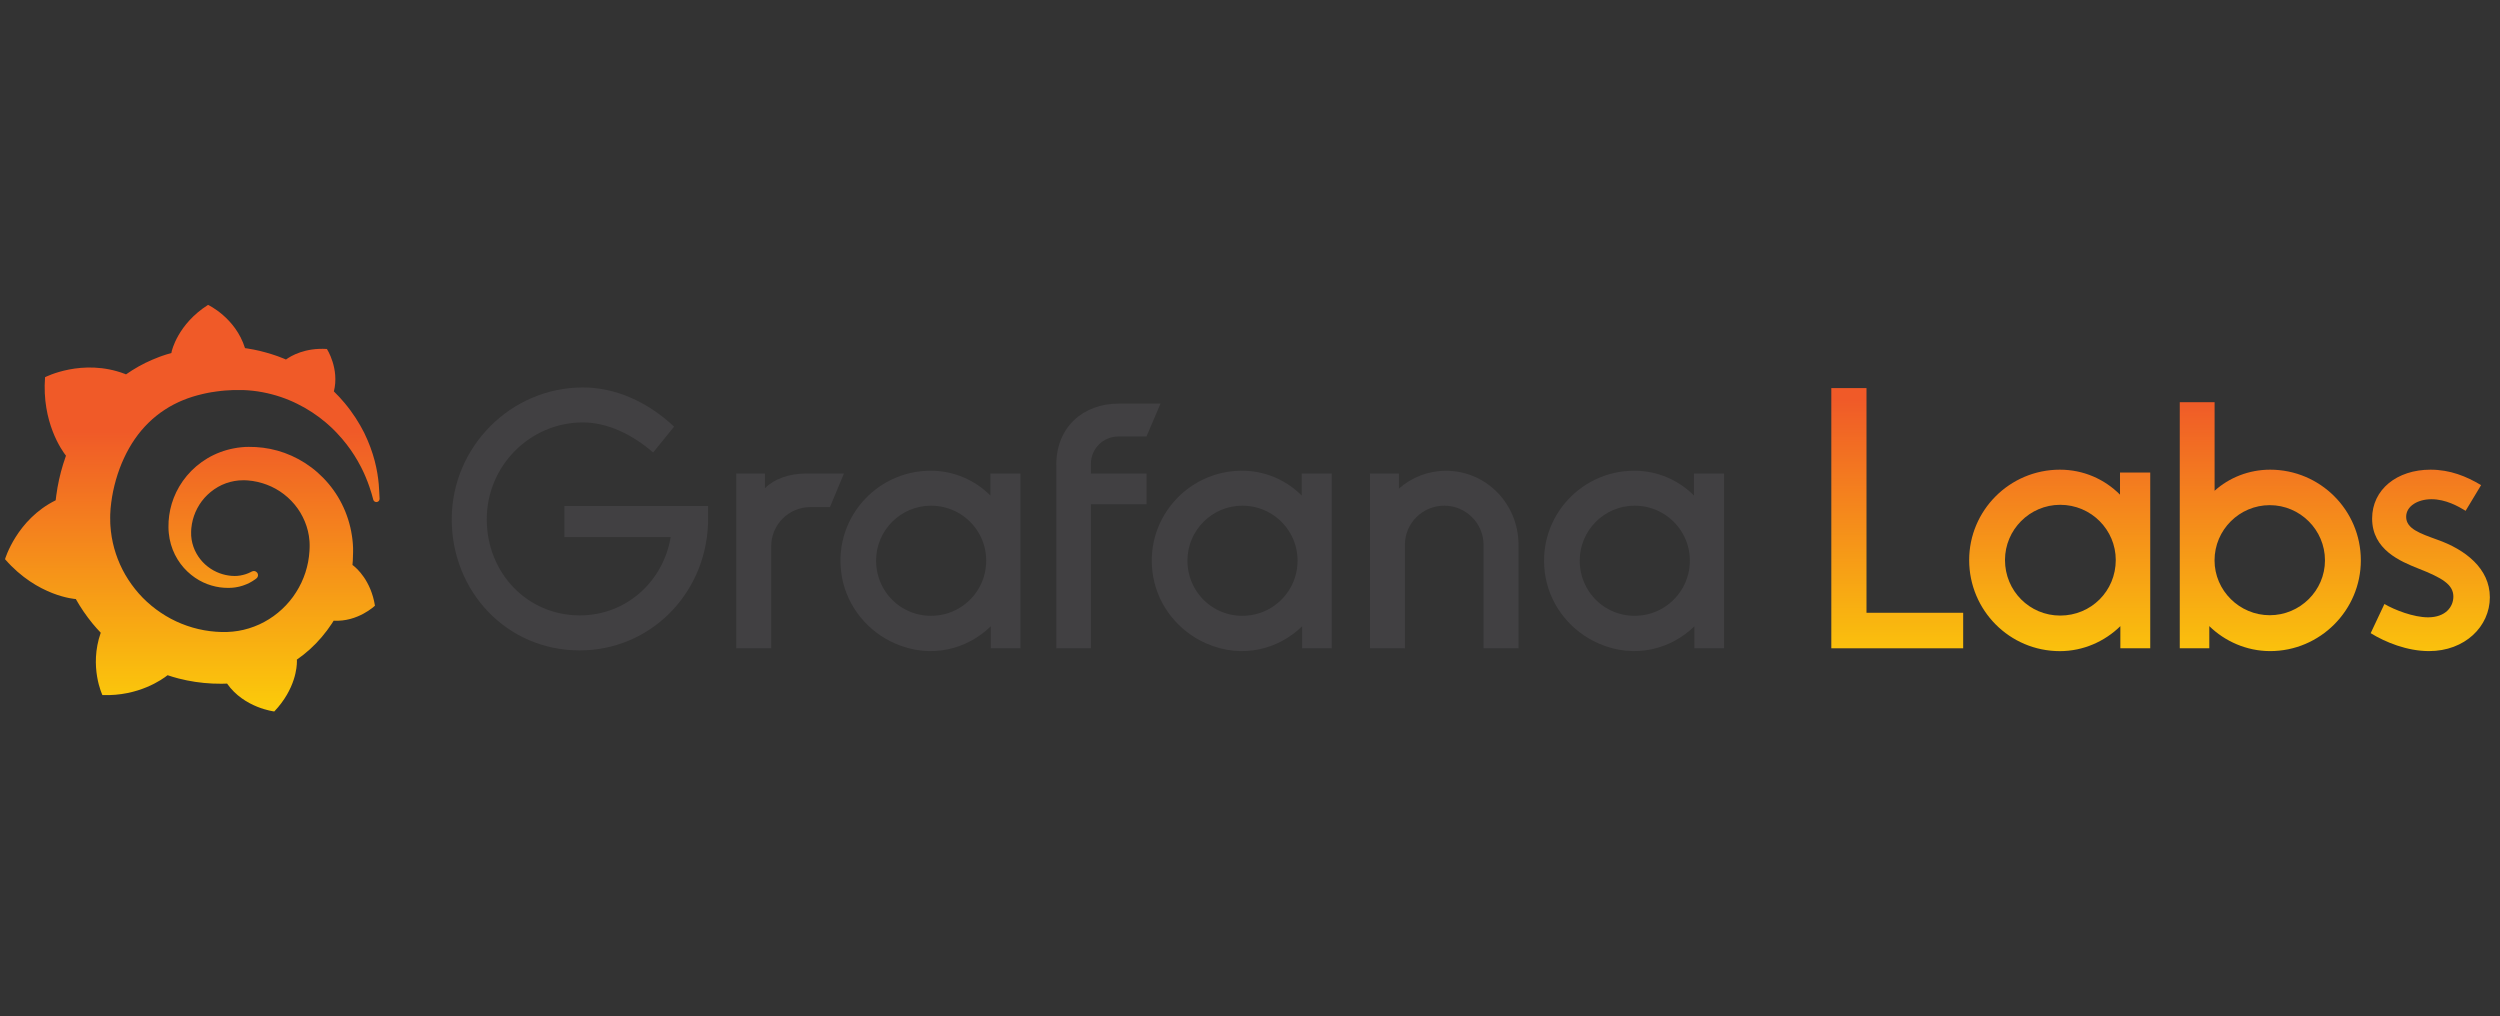 <svg xmlns="http://www.w3.org/2000/svg" fill="none" viewBox="0 0 246 100" height="100" width="246">
<rect x="0" y="0" width="246" height="100" fill="#333333" stroke="none"/>
<g clip-path="url(#clip0_2258_22785)">
<path fill="#414042" d="M69.668 51.58C69.392 58.562 63.891 63.999 57.042 63.999C49.818 63.999 44.45 58.153 44.45 51.098C44.45 43.978 50.266 38.127 57.352 38.127C60.55 38.127 63.68 39.505 66.332 41.98L64.269 44.524C62.242 42.768 59.797 41.567 57.356 41.567C52.16 41.567 47.898 45.833 47.898 51.093C47.898 56.427 51.923 60.555 57.05 60.555C61.661 60.555 65.272 57.185 65.996 52.85H55.539V49.789H69.676V51.58H69.668Z"></path>
<path fill="#414042" d="M81.669 49.897H79.741C77.614 49.897 75.888 51.623 75.888 53.749V63.792H72.449V46.595H75.268V48.041C76.198 47.111 77.675 46.595 79.328 46.595H83.043L81.669 49.897Z"></path>
<path fill="#414042" d="M100.417 63.792H97.494V61.627C95.234 63.836 91.665 64.894 88.053 63.31C85.376 62.135 83.383 59.694 82.853 56.814C81.829 51.253 86.108 46.319 91.575 46.319C93.878 46.319 95.944 47.249 97.455 48.76V46.595H100.412V63.792H100.417ZM96.895 56.431C97.709 52.936 95.062 49.759 91.609 49.759C88.617 49.759 86.207 52.2 86.207 55.161C86.207 58.506 89.147 61.098 92.569 60.512C94.678 60.151 96.413 58.515 96.895 56.431Z"></path>
<path fill="#414042" d="M107.347 45.631V46.595H112.819V49.621H107.347V63.792H103.942V45.734C103.942 41.95 106.659 39.716 110.064 39.716H114.192L112.815 42.949H110.064C108.553 42.949 107.347 44.15 107.347 45.631Z"></path>
<path fill="#414042" d="M131.05 63.792H128.127V61.627C125.867 63.836 122.298 64.894 118.686 63.31C116.009 62.135 114.016 59.694 113.486 56.814C112.462 51.253 116.741 46.319 122.208 46.319C124.511 46.319 126.577 47.249 128.088 48.76V46.595H131.045V63.792H131.05ZM127.533 56.431C128.346 52.936 125.699 49.759 122.246 49.759C119.255 49.759 116.844 52.2 116.844 55.161C116.844 58.506 119.784 61.098 123.206 60.512C125.316 60.151 127.046 58.515 127.533 56.431Z"></path>
<path fill="#414042" d="M149.422 53.612V63.792H145.983V53.612C145.983 51.481 144.227 49.759 142.13 49.759C139.965 49.759 138.243 51.481 138.243 53.612V63.792H134.803V46.595H137.657V48.076C138.897 46.974 140.546 46.324 142.268 46.324C146.258 46.319 149.422 49.587 149.422 53.612Z"></path>
<path fill="#414042" d="M169.651 63.792H166.728V61.627C164.468 63.836 160.899 64.894 157.287 63.31C154.61 62.135 152.617 59.694 152.087 56.814C151.063 51.253 155.341 46.319 160.809 46.319C163.112 46.319 165.178 47.249 166.689 48.76V46.595H169.646V63.792H169.651ZM166.134 56.431C166.947 52.936 164.3 49.759 160.847 49.759C157.855 49.759 155.445 52.2 155.445 55.161C155.445 58.506 158.385 61.098 161.807 60.512C163.917 60.151 165.647 58.515 166.134 56.431Z"></path>
<path fill="url(#paint0_linear_2258_22785)" d="M193.176 63.792H180.202V38.188H183.663V60.297H193.176V63.792Z"></path>
<path fill="url(#paint1_linear_2258_22785)" d="M211.583 63.792H208.643V61.614C207.119 63.104 205.01 64.072 202.694 64.072C197.748 64.072 193.766 60.06 193.766 55.11C193.766 50.232 197.743 46.216 202.694 46.216C205.014 46.216 207.089 47.15 208.609 48.674V46.496H211.583V63.792ZM208.191 55.105C208.191 52.131 205.768 49.673 202.724 49.673C199.715 49.673 197.291 52.131 197.291 55.105C197.291 58.149 199.715 60.572 202.724 60.572C205.772 60.572 208.191 58.153 208.191 55.105Z"></path>
<path fill="url(#paint2_linear_2258_22785)" d="M232.307 55.14C232.307 60.052 228.295 64.068 223.383 64.068C221.063 64.068 218.919 63.099 217.395 61.61V63.788H214.489V39.574H217.916V48.291C219.336 47.012 221.273 46.216 223.383 46.216C228.295 46.216 232.307 50.194 232.307 55.14ZM228.777 55.14C228.777 52.131 226.319 49.707 223.344 49.707C220.369 49.707 217.911 52.131 217.911 55.14C217.911 58.114 220.369 60.538 223.344 60.538C226.319 60.538 228.777 58.119 228.777 55.14Z"></path>
<path fill="url(#paint3_linear_2258_22785)" d="M244.14 47.736L242.617 50.263C241.889 49.815 240.645 49.122 239.259 49.122C237.946 49.122 236.766 49.78 236.766 50.852C236.766 52.028 238.114 52.48 239.81 53.099C242.578 54.068 245.001 55.936 245.001 58.773C245.001 61.644 242.543 64.068 239.018 64.068C236.874 64.068 234.726 63.203 233.275 62.303L234.627 59.432C235.63 60.022 237.498 60.745 238.919 60.745C240.649 60.745 241.411 59.707 241.411 58.704C241.411 57.529 240.339 56.87 237.95 55.936C236.22 55.243 233.417 54.102 233.417 51.025C233.417 48.153 235.875 46.216 239.16 46.216C241.097 46.216 242.685 46.87 244.14 47.736Z"></path>
<path fill="url(#paint4_linear_2258_22785)" d="M37.27 47.65C37.21 46.978 37.093 46.203 36.87 45.346C36.646 44.494 36.314 43.56 35.837 42.587C35.35 41.623 34.717 40.616 33.899 39.643C33.581 39.26 33.232 38.885 32.853 38.515C33.417 36.276 32.169 34.339 32.169 34.339C30.016 34.206 28.648 35.007 28.14 35.377C28.053 35.342 27.972 35.303 27.886 35.269C27.52 35.118 27.141 34.981 26.753 34.86C26.366 34.74 25.97 34.628 25.565 34.529C25.161 34.434 24.747 34.352 24.33 34.288C24.257 34.275 24.183 34.266 24.11 34.257C23.172 31.253 20.473 30 20.473 30C17.468 31.907 16.895 34.576 16.895 34.576C16.895 34.576 16.883 34.636 16.865 34.735C16.697 34.783 16.534 34.83 16.366 34.882C16.134 34.95 15.91 35.037 15.677 35.118C15.449 35.209 15.221 35.295 14.993 35.394C14.541 35.588 14.089 35.807 13.65 36.053C13.223 36.294 12.806 36.556 12.397 36.84C12.337 36.815 12.294 36.793 12.294 36.793C8.131 35.205 4.433 37.116 4.433 37.116C4.097 41.545 6.095 44.335 6.491 44.839C6.392 45.114 6.301 45.39 6.215 45.669C5.905 46.672 5.677 47.701 5.535 48.769C5.514 48.919 5.496 49.075 5.479 49.229C1.635 51.128 0.494 55.024 0.494 55.024C3.706 58.717 7.446 58.945 7.446 58.945C7.451 58.941 7.455 58.941 7.455 58.937C7.933 59.785 8.484 60.594 9.1 61.347C9.358 61.662 9.633 61.967 9.913 62.26C8.742 65.605 10.077 68.394 10.077 68.394C13.65 68.528 16 66.832 16.491 66.44C16.848 66.561 17.205 66.668 17.571 66.763C18.669 67.047 19.793 67.21 20.916 67.262C21.196 67.275 21.476 67.279 21.76 67.279H21.898L21.988 67.275L22.165 67.271L22.341 67.262L22.345 67.266C24.029 69.668 26.99 70.009 26.99 70.009C29.095 67.787 29.216 65.588 29.216 65.11C29.216 65.11 29.216 65.093 29.216 65.08C29.216 65.041 29.216 65.011 29.216 65.011C29.216 64.976 29.211 64.946 29.211 64.907C29.655 64.597 30.077 64.266 30.473 63.909C31.317 63.147 32.053 62.277 32.664 61.343C32.72 61.257 32.776 61.167 32.832 61.076C35.217 61.214 36.895 59.6 36.895 59.6C36.499 57.116 35.083 55.906 34.79 55.674C34.79 55.674 34.778 55.665 34.76 55.652C34.743 55.639 34.734 55.631 34.734 55.631C34.717 55.622 34.7 55.609 34.683 55.596C34.696 55.446 34.709 55.299 34.717 55.148C34.734 54.882 34.743 54.615 34.743 54.348V54.15V54.051V53.999C34.743 53.93 34.743 53.956 34.743 53.93L34.734 53.762L34.722 53.538C34.717 53.461 34.713 53.392 34.704 53.323C34.7 53.254 34.691 53.185 34.683 53.117L34.657 52.91L34.627 52.703C34.588 52.432 34.532 52.161 34.472 51.89C34.222 50.818 33.805 49.802 33.254 48.889C32.703 47.977 32.014 47.167 31.243 46.487C30.468 45.803 29.603 45.256 28.695 44.847C27.787 44.438 26.831 44.176 25.88 44.055C25.406 43.995 24.928 43.969 24.459 43.973L24.282 43.978H24.239C24.227 43.978 24.175 43.978 24.179 43.978L24.106 43.982L23.934 43.995C23.869 43.999 23.8 44.003 23.74 44.012C23.499 44.034 23.258 44.068 23.026 44.115C22.083 44.292 21.192 44.632 20.404 45.101C19.62 45.57 18.936 46.16 18.381 46.823C17.825 47.49 17.395 48.226 17.098 48.988C16.801 49.75 16.637 50.538 16.59 51.304C16.577 51.494 16.573 51.688 16.577 51.873C16.577 51.92 16.577 51.967 16.581 52.015L16.585 52.17C16.594 52.26 16.598 52.355 16.607 52.445C16.646 52.833 16.715 53.203 16.818 53.564C17.025 54.279 17.356 54.929 17.769 55.48C18.178 56.031 18.669 56.487 19.19 56.845C19.711 57.202 20.266 57.456 20.817 57.615C21.368 57.779 21.915 57.848 22.431 57.848C22.496 57.848 22.561 57.848 22.625 57.843C22.66 57.843 22.694 57.839 22.728 57.839C22.763 57.839 22.797 57.835 22.832 57.835C22.888 57.83 22.939 57.822 22.995 57.818C23.008 57.818 23.026 57.813 23.043 57.813L23.094 57.805C23.129 57.8 23.159 57.796 23.193 57.792C23.262 57.783 23.318 57.77 23.383 57.757C23.443 57.744 23.503 57.736 23.564 57.718C23.684 57.693 23.796 57.658 23.908 57.62C24.132 57.546 24.343 57.456 24.541 57.357C24.739 57.254 24.92 57.142 25.087 57.025C25.135 56.991 25.182 56.956 25.23 56.918C25.41 56.776 25.441 56.513 25.294 56.337C25.169 56.182 24.95 56.143 24.777 56.238C24.735 56.259 24.691 56.285 24.648 56.306C24.498 56.38 24.343 56.444 24.175 56.5C24.007 56.552 23.835 56.595 23.654 56.629C23.564 56.642 23.473 56.655 23.378 56.664C23.331 56.668 23.284 56.672 23.241 56.672C23.193 56.672 23.146 56.677 23.103 56.677C23.06 56.677 23.013 56.677 22.97 56.672C22.913 56.668 22.858 56.668 22.802 56.664C22.802 56.664 22.771 56.664 22.797 56.664H22.78L22.741 56.66C22.715 56.655 22.69 56.655 22.668 56.651C22.616 56.647 22.569 56.638 22.517 56.634C22.113 56.578 21.704 56.462 21.312 56.281C20.916 56.104 20.537 55.855 20.197 55.549C19.857 55.243 19.56 54.873 19.328 54.455C19.095 54.038 18.932 53.577 18.854 53.091C18.815 52.85 18.798 52.596 18.807 52.35C18.811 52.282 18.811 52.217 18.815 52.148C18.815 52.165 18.815 52.139 18.815 52.135V52.109L18.82 52.058C18.824 52.023 18.824 51.993 18.828 51.959C18.841 51.825 18.863 51.692 18.884 51.558C19.069 50.499 19.599 49.466 20.421 48.683C20.628 48.489 20.847 48.304 21.084 48.145C21.321 47.981 21.57 47.839 21.829 47.718C22.091 47.598 22.363 47.499 22.642 47.426C22.922 47.353 23.211 47.301 23.499 47.275C23.645 47.262 23.792 47.258 23.938 47.258C23.977 47.258 24.007 47.258 24.037 47.258L24.158 47.262L24.231 47.267C24.261 47.267 24.231 47.267 24.244 47.267H24.274L24.394 47.275C24.709 47.301 25.023 47.344 25.333 47.417C25.953 47.555 26.555 47.783 27.119 48.093C28.243 48.717 29.203 49.69 29.788 50.865C30.085 51.451 30.292 52.079 30.395 52.729C30.421 52.893 30.438 53.056 30.451 53.22L30.46 53.345L30.464 53.47C30.468 53.513 30.468 53.551 30.468 53.594C30.468 53.638 30.473 53.681 30.468 53.711V53.818L30.464 53.939C30.46 54.021 30.456 54.15 30.451 54.232C30.438 54.412 30.421 54.589 30.4 54.77C30.378 54.946 30.348 55.123 30.318 55.299C30.283 55.476 30.245 55.648 30.201 55.82C30.115 56.164 30.003 56.509 29.87 56.84C29.608 57.508 29.255 58.14 28.833 58.726C27.985 59.892 26.827 60.844 25.509 61.446C24.851 61.743 24.153 61.963 23.443 62.079C23.086 62.139 22.724 62.174 22.363 62.187L22.294 62.191H22.238H22.122H21.945H21.855C21.902 62.191 21.846 62.191 21.85 62.191H21.816C21.622 62.187 21.428 62.178 21.235 62.161C20.46 62.105 19.698 61.967 18.957 61.752C18.217 61.537 17.498 61.248 16.818 60.887C15.458 60.159 14.244 59.165 13.292 57.964C12.815 57.365 12.397 56.724 12.053 56.048C11.708 55.372 11.437 54.662 11.235 53.939C11.037 53.211 10.912 52.471 10.864 51.722L10.856 51.58L10.852 51.545V51.515V51.455L10.847 51.33V51.3V51.257V51.171L10.843 50.999V50.964C10.843 50.969 10.843 50.969 10.843 50.951V50.883C10.843 50.792 10.847 50.702 10.847 50.607C10.86 50.237 10.89 49.858 10.942 49.479C10.989 49.1 11.054 48.717 11.131 48.338C11.209 47.959 11.304 47.585 11.407 47.219C11.618 46.483 11.88 45.768 12.195 45.093C12.819 43.741 13.637 42.548 14.623 41.593C14.868 41.352 15.122 41.123 15.389 40.913C15.651 40.702 15.927 40.504 16.211 40.319C16.491 40.133 16.784 39.961 17.085 39.806C17.231 39.724 17.386 39.656 17.537 39.582C17.614 39.548 17.692 39.514 17.769 39.479C17.847 39.445 17.924 39.41 18.002 39.38C18.312 39.247 18.635 39.139 18.957 39.036C19.039 39.01 19.121 38.988 19.203 38.962C19.285 38.937 19.366 38.919 19.448 38.894C19.612 38.846 19.78 38.808 19.943 38.769C20.025 38.747 20.111 38.73 20.193 38.713C20.275 38.696 20.361 38.678 20.443 38.661C20.529 38.644 20.61 38.631 20.697 38.614L20.821 38.592L20.946 38.575C21.032 38.562 21.114 38.549 21.2 38.536C21.295 38.519 21.39 38.515 21.484 38.498C21.562 38.489 21.691 38.472 21.768 38.463C21.829 38.459 21.889 38.45 21.949 38.446L22.07 38.433L22.13 38.429L22.199 38.425C22.294 38.42 22.388 38.411 22.487 38.407L22.629 38.399C22.629 38.399 22.681 38.399 22.638 38.399H22.668L22.728 38.394C22.81 38.39 22.892 38.386 22.974 38.381C23.297 38.373 23.619 38.373 23.942 38.381C24.584 38.407 25.212 38.476 25.824 38.592C27.046 38.821 28.195 39.212 29.237 39.729C30.279 40.237 31.213 40.865 32.023 41.545C32.074 41.589 32.121 41.632 32.173 41.675C32.221 41.718 32.272 41.761 32.319 41.804C32.419 41.89 32.513 41.98 32.608 42.066C32.703 42.152 32.793 42.243 32.883 42.333C32.974 42.424 33.064 42.514 33.146 42.604C33.49 42.97 33.809 43.336 34.093 43.706C34.67 44.447 35.13 45.196 35.496 45.902C35.518 45.945 35.544 45.988 35.565 46.035C35.587 46.078 35.608 46.121 35.63 46.169C35.673 46.255 35.716 46.341 35.755 46.427C35.793 46.513 35.837 46.599 35.871 46.681C35.91 46.767 35.944 46.849 35.978 46.931C36.116 47.262 36.241 47.576 36.34 47.873C36.508 48.351 36.633 48.786 36.728 49.165C36.766 49.316 36.908 49.415 37.063 49.402C37.223 49.389 37.347 49.255 37.352 49.096C37.326 48.666 37.317 48.192 37.27 47.65Z"></path>
</g>
<defs>
<linearGradient gradientUnits="userSpaceOnUse" y2="39.336" x2="186.689" y1="75.512" x1="186.689" id="paint0_linear_2258_22785">
<stop stop-color="#FFF100"></stop>
<stop stop-color="#F05A28" offset="1"></stop>
</linearGradient>
<linearGradient gradientUnits="userSpaceOnUse" y2="39.336" x2="202.673" y1="75.512" x1="202.673" id="paint1_linear_2258_22785">
<stop stop-color="#FFF100"></stop>
<stop stop-color="#F05A28" offset="1"></stop>
</linearGradient>
<linearGradient gradientUnits="userSpaceOnUse" y2="39.336" x2="223.398" y1="75.512" x1="223.398" id="paint2_linear_2258_22785">
<stop stop-color="#FFF100"></stop>
<stop stop-color="#F05A28" offset="1"></stop>
</linearGradient>
<linearGradient gradientUnits="userSpaceOnUse" y2="39.336" x2="239.14" y1="75.512" x1="239.14" id="paint3_linear_2258_22785">
<stop stop-color="#FFF100"></stop>
<stop stop-color="#F05A28" offset="1"></stop>
</linearGradient>
<linearGradient gradientUnits="userSpaceOnUse" y2="42.452" x2="18.908" y1="78.998" x1="18.908" id="paint4_linear_2258_22785">
<stop stop-color="#FFF100"></stop>
<stop stop-color="#F05A28" offset="1"></stop>
</linearGradient>
<clipPath id="clip0_2258_22785">
<rect transform="translate(0.494 30)" fill="white" height="40" width="244.511"></rect>
</clipPath>
</defs>
</svg>
